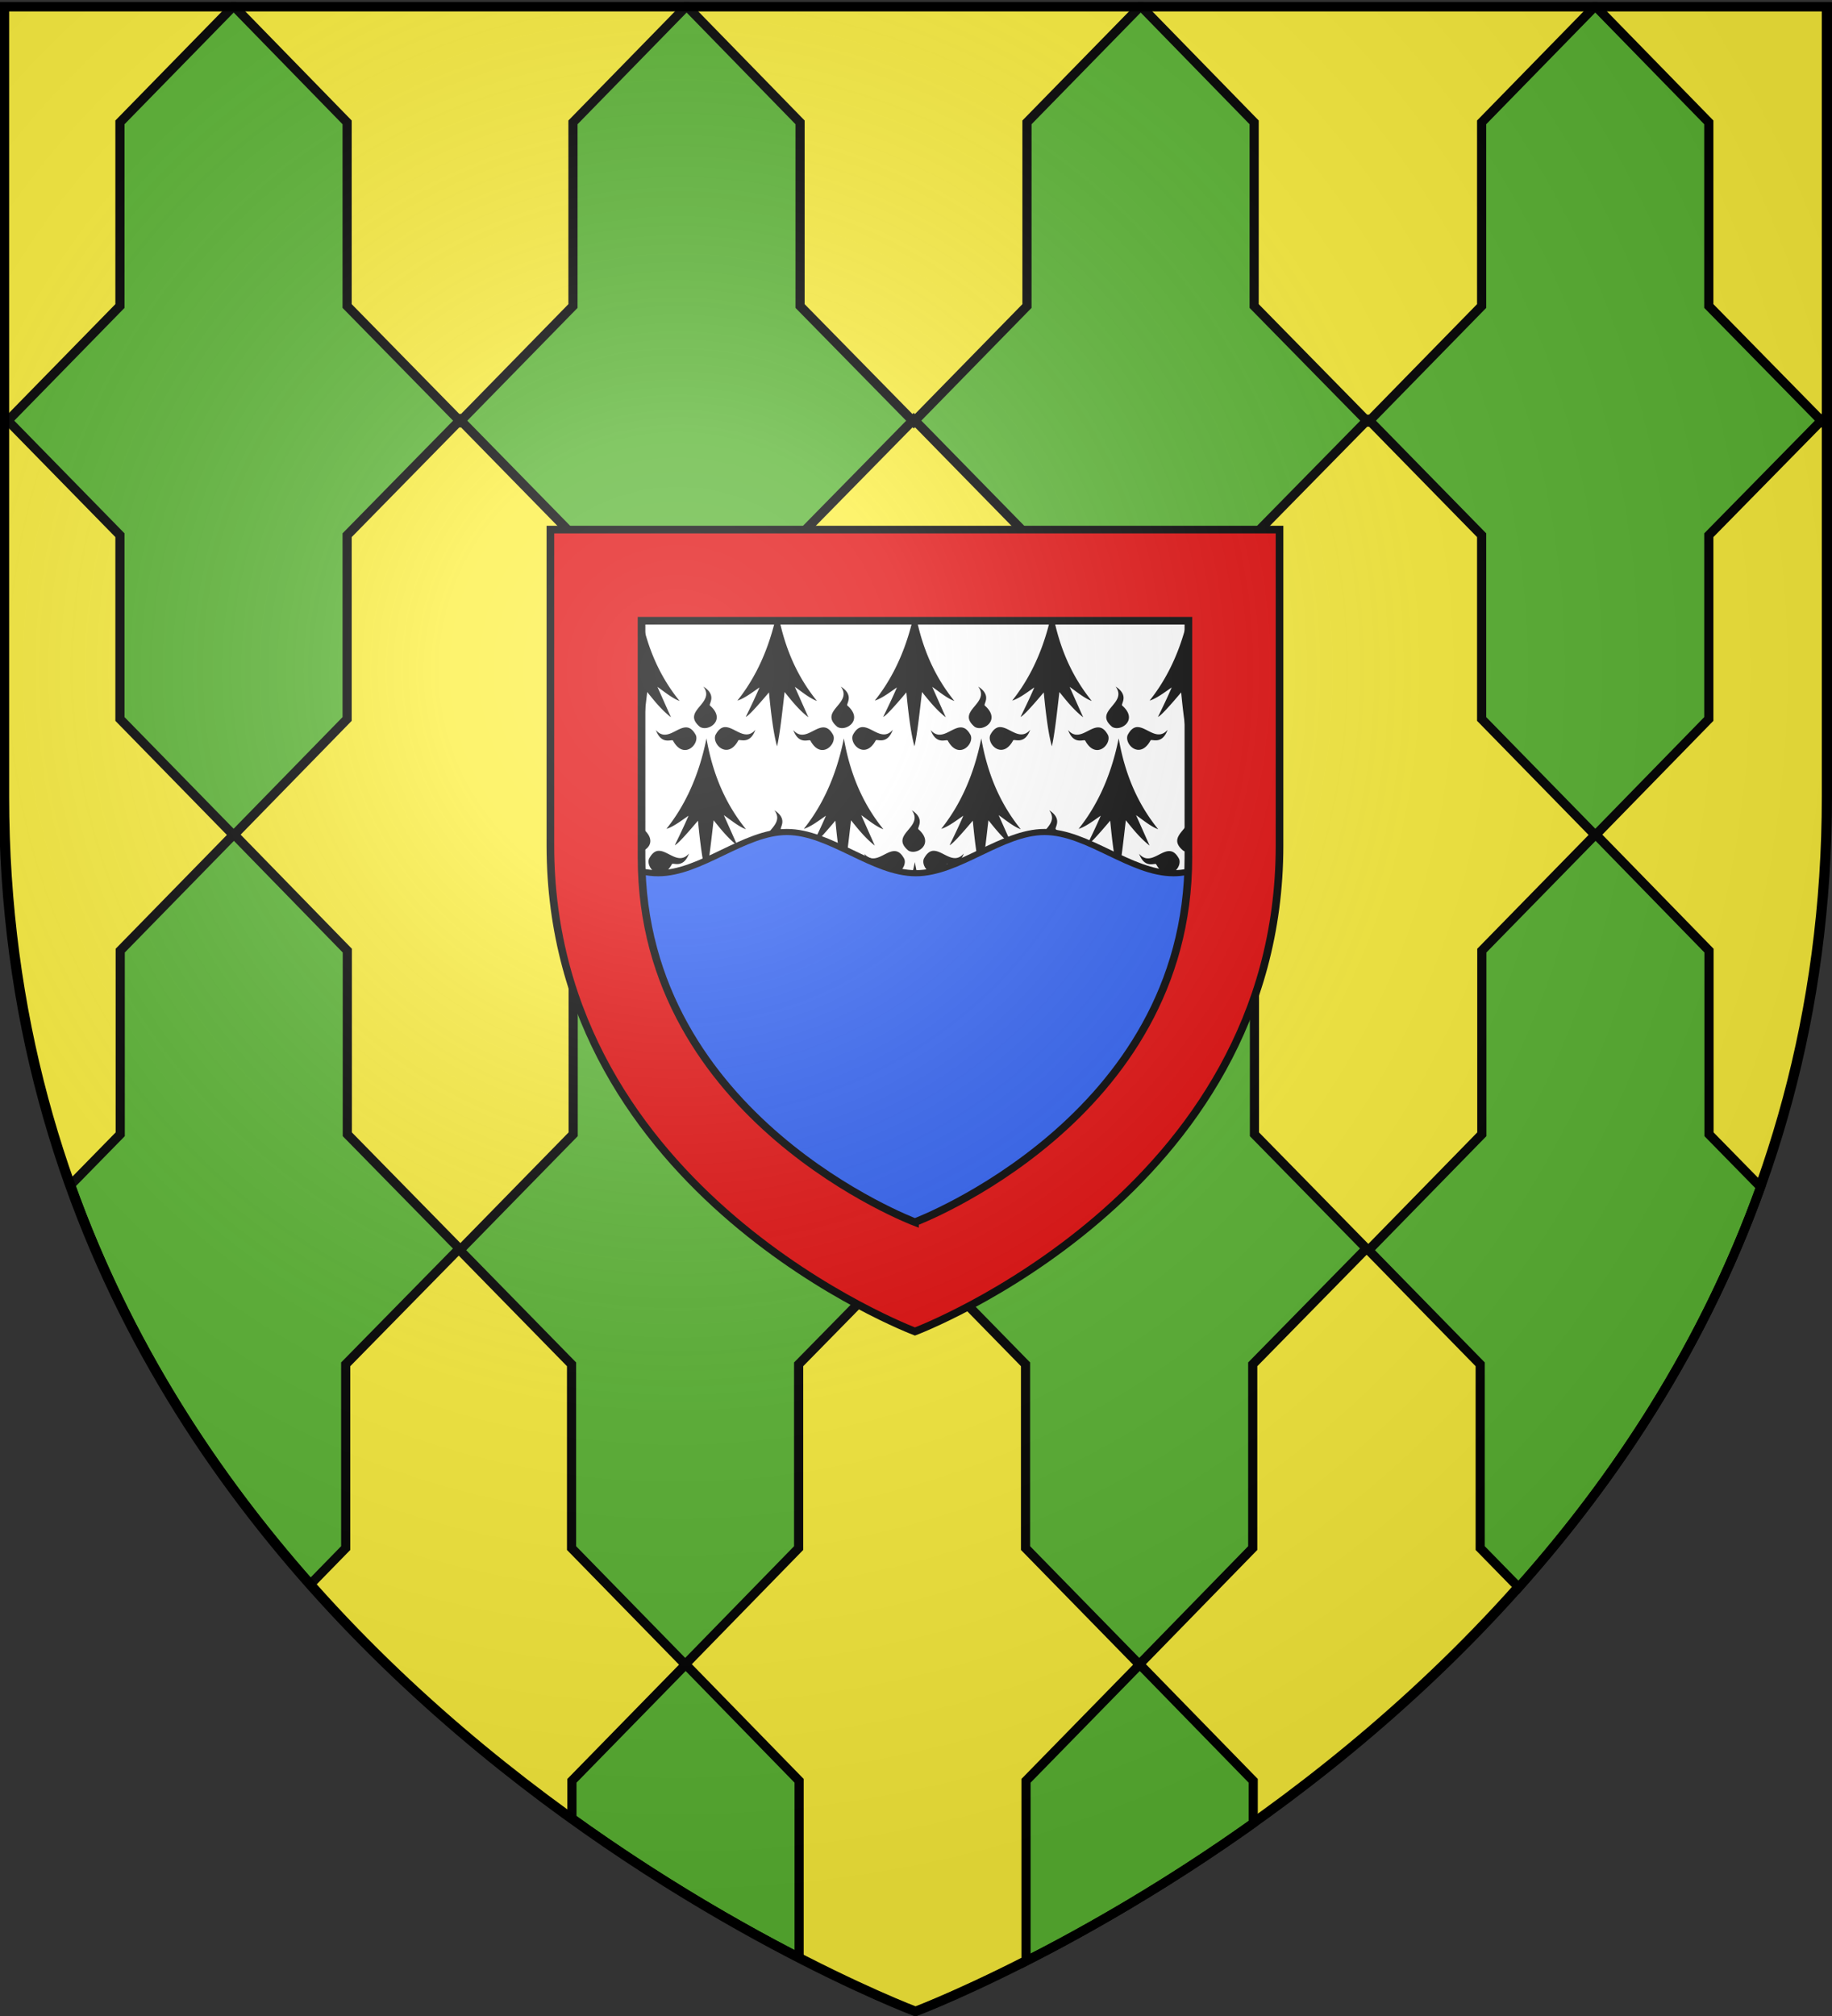 <svg xmlns="http://www.w3.org/2000/svg" xmlns:xlink="http://www.w3.org/1999/xlink" width="600" height="660" version="1.0"><rect width="100%" height="100%" fill="#333333" stroke="none"/><desc>Flag of Canton of Valais (Wallis)</desc><defs><radialGradient xlink:href="#a" id="b" cx="221.445" cy="226.331" r="300" fx="221.445" fy="226.331" gradientTransform="matrix(1.353 0 0 1.349 -77.63 -85.747)" gradientUnits="userSpaceOnUse"/><linearGradient id="a"><stop offset="0" style="stop-color:white;stop-opacity:.314"/><stop offset=".19" style="stop-color:white;stop-opacity:.251"/><stop offset=".6" style="stop-color:#6b6b6b;stop-opacity:.125"/><stop offset="1" style="stop-color:black;stop-opacity:.125"/></linearGradient></defs><g style="display:inline"><path d="M299.66 658.517s298.5-112.32 298.5-397.772V2.193h-597v258.552c0 285.452 298.5 397.772 298.5 397.772z" style="fill:#fcef3c;fill-opacity:1;fill-rule:evenodd;stroke:#000;stroke-width:3;stroke-linecap:butt;stroke-linejoin:miter;stroke-miterlimit:4;stroke-dasharray:none;stroke-opacity:1"/><path d="M76.313 2.188 39.28 40.063v60.125L3.031 137.25H2.25h-.125H1.5v.938h.625.125.781l36.25 37.03v60.157l37.125 37.969-37.031 37.875v60.125l-16.25 16.594c18.386 51.504 46.81 94.849 78.563 130.687l11.53-11.812v-60.157l36.626-37.312h.812l36.531 37.312v60.156l37.22 38.094 37.155-38.093v-60.157l36.625-37.312h1.188l36.5 37.312v60.156l37.25 38.094 37.156-38.093v-60.157l36.625-37.312h1.219l-.594-.625.031-.031h-.093l-36.625-37.344v-60.125l-37.031-37.969 36.968-37.875v-60.156l36.375-37.031h.875l-.437-.438.469-.5h-.938l-36.375-37.062V40.063L373.813 2.188h-.438l-37.031 37.875v60.125l-36.25 37.062h-.75-.938l-36.375-37.062V40.063L225.094 2.188h-.438l-37 37.875v60.125l-36.25 37.062h-.437-.938l-36.344-37.062V40.063L76.75 2.188zm445.937 0-37 37.875v60.125L449 137.25h-.906l.469.469-.47.469H449l36.25 37.03v60.157l37.125 37.969-37.062 37.875v60.125l-36.5 37.344h-1.188l.594.593-.063.063h.125l36.5 37.312v60.156l12.594 12.875c31.994-35.889 60.676-79.372 79.25-131.093l-16.906-17.25v-60.125l-37.032-37.969 36.97-37.875v-60.156l36.374-37.031h.907.78l.782.812v-2.625l-.844.875h-.718-.907l-36.375-37.062V40.063L522.688 2.188zM2.188 137.313l.406.406-.406.406-.407-.406zm297.093 0 .375.375-.406.437-.375-.375zm297.594 0 .375.375-.406.406-.375-.375zm-446.156.187.219.219-.22.219-.218-.22zm-.688.688h.938.437l36.25 37.03v60.157l37.125 37.969-37.062 37.875v60.125l-36.531 37.344h-.688-.125l-36.625-37.344v-60.125L76.719 273.25l36.969-37.875v-60.156zm148.407 0h.875.812l36.25 37.03v60.157l37.094 37.969-37.031 37.875v60.125l-36.5 37.344h-1.094-.094l-36.625-37.344v-60.125l-37.031-37.969 36.969-37.875v-60.156zm-73.875 406.718L187.313 583v12.313c28.085 20.195 54.324 35.232 74.406 45.562V583zm148.718 0L336.031 583v59.031c19.827-10.085 46.117-24.986 74.407-45.125V583z" style="color:#000;fill:#5ab532;fill-opacity:1;fill-rule:nonzero;stroke:#000;stroke-width:3;stroke-linecap:butt;stroke-linejoin:miter;marker:none;marker-start:none;marker-mid:none;marker-end:none;stroke-miterlimit:4;stroke-dasharray:none;stroke-dashoffset:0;stroke-opacity:1;visibility:visible;display:inline;overflow:visible"/><path d="M299.66 435.905s119.4-44.928 119.4-159.109v-103.42h-238.8v103.42c0 114.18 119.4 159.109 119.4 159.109z" style="fill:#e20909;fill-opacity:1;fill-rule:evenodd;stroke:#000;stroke-width:2.5;stroke-linecap:butt;stroke-linejoin:miter;stroke-miterlimit:4;stroke-dasharray:none;stroke-opacity:1"/><path d="M299.66 400.116s89.55-33.696 89.55-119.332V203.22h-179.1v77.565c0 85.636 89.55 119.332 89.55 119.332" style="fill:#000;fill-opacity:1;fill-rule:evenodd"/><path d="M210.313 203.207c2.514 11.513 7.012 19.78 12.25 26.281-2.426-.893-4.963-3.025-7.25-4.625l4.437 9.969c-3.155-2.483-5.45-5.387-7.781-8.281-.6 5.011-1.165 10.33-1.844 14.468v25.47c2.345 2.513.08 4.677.688 5.03 3.94 3.466 1.803 6.439-.688 7.157v2.093c0 1.51.04 3.023.094 4.5.2.943.43 1.85.656 2.75h42.375c.503-1.84.97-3.769 1.375-5.78a79 79 0 0 0 1.25 5.78h42.375c.503-1.84.97-3.769 1.375-5.78a79 79 0 0 0 1.25 5.78h42.375c.503-1.84.97-3.769 1.375-5.78a79 79 0 0 0 1.25 5.78h42.375c.321-1.175.624-2.38.906-3.625.036-1.191.063-2.412.063-3.625v-1.906c-.657.038-1.276-.094-1.781-.437-4.58-3.903.437-6.167 1.78-9.313v-2.844a5.3 5.3 0 0 0-.593-1c.224.144.405.295.594.438v-22.5c-1.068-4.318-1.818-10.745-2.375-16.531-3.868 4.576-6.697 7.698-7.594 8.03 1.503-3.09 2.997-6.153 4.5-9.655-2.458 1.688-4.989 3.634-7.25 4.312 4.957-6.194 9.535-14.608 12.344-26.156h-4.875a3.1 3.1 0 0 1-2.719 0h-28.906a3.08 3.08 0 0 1-2.469 0h-4.562c2.514 11.513 7.012 19.78 12.25 26.281-2.426-.893-4.963-3.025-7.25-4.625l4.437 9.969c-3.155-2.483-5.45-5.387-7.781-8.281-.774 6.472-1.494 13.522-2.469 17.78-1.225-4.265-2.05-11.364-2.656-17.655-3.868 4.576-6.697 7.698-7.594 8.03 1.503-3.09 2.997-6.153 4.5-9.655-2.458 1.688-4.989 3.634-7.25 4.312 4.957-6.194 9.535-14.608 12.344-26.156h-4.875a3.1 3.1 0 0 1-2.719 0h-28.906a3.08 3.08 0 0 1-2.469 0h-4.562c2.514 11.513 7.012 19.78 12.25 26.281-2.426-.893-4.963-3.025-7.25-4.625l4.437 9.969c-3.155-2.483-5.45-5.387-7.781-8.281-.774 6.472-1.494 13.522-2.469 17.78-1.225-4.265-2.05-11.364-2.656-17.655-3.868 4.576-6.697 7.698-7.594 8.03 1.5-3.09 2.997-6.153 4.5-9.655-2.458 1.688-4.989 3.634-7.25 4.312 4.955-6.194 9.535-14.608 12.344-26.156h-4.875a3.1 3.1 0 0 1-2.719 0h-28.906a3.08 3.08 0 0 1-2.469 0h-4.562c2.514 11.513 7.012 19.78 12.25 26.281-2.426-.893-4.963-3.025-7.25-4.625l4.437 9.969c-3.155-2.483-5.45-5.387-7.781-8.281-.774 6.472-1.494 13.522-2.469 17.78-1.225-4.265-2.05-11.364-2.656-17.655-3.868 4.576-6.697 7.698-7.594 8.03 1.503-3.09 2.997-6.153 4.5-9.655-2.458 1.688-4.989 3.634-7.25 4.312 4.957-6.194 9.535-14.608 12.344-26.156h-4.875a3.1 3.1 0 0 1-2.719 0h-28.906a3.08 3.08 0 0 1-2.469 0zm20.062 21.562c4.669 3.007 1.483 5.84 2.188 6.25 5.45 4.794-.72 8.708-3.375 6.907-6.229-5.307 5.318-7.55 1.187-13.157m45 0c4.669 3.007 1.483 5.84 2.188 6.25 5.45 4.794-.72 8.708-3.375 6.907-6.229-5.307 5.318-7.55 1.187-13.157m45 0c4.669 3.007 1.483 5.84 2.188 6.25 5.45 4.794-.72 8.708-3.375 6.907-6.229-5.307 5.318-7.55 1.187-13.157m45 0c4.669 3.007 1.483 5.84 2.188 6.25 5.45 4.794-.72 8.708-3.375 6.907-6.229-5.307 5.318-7.55 1.187-13.157m-128.094 13.282c.148-.016.289-.008.438 0 3.05.149 6.402 4.651 9.687.875-1.916 5.212-5.378 2.754-5.625 3.53-3.49 6.366-8.647 1.174-7.469-1.812.94-1.78 1.937-2.487 2.97-2.593m45 0c.148-.016.289-.008.438 0 3.05.149 6.402 4.651 9.687.875-1.916 5.212-5.378 2.754-5.625 3.53-3.49 6.366-8.647 1.174-7.469-1.812.94-1.78 1.937-2.487 2.97-2.593m45 0c.148-.016.289-.008.438 0 3.05.149 6.402 4.651 9.687.875-1.916 5.212-5.378 2.754-5.625 3.53-3.49 6.366-8.648 1.174-7.469-1.812.94-1.78 1.937-2.487 2.97-2.593m45 0c.148-.016.289-.008.438 0 3.05.149 6.402 4.651 9.687.875-1.916 5.212-5.378 2.754-5.625 3.53-3.49 6.366-8.647 1.174-7.469-1.812.94-1.78 1.937-2.487 2.97-2.593m-147.781.093c1.194-.058 2.332.528 3.406 2.563 1.18 2.985-3.98 8.178-7.469 1.812-.246-.776-3.709 1.713-5.625-3.5 3.285 3.777 6.637-.725 9.688-.875m45 0c1.194-.058 2.332.528 3.406 2.563 1.18 2.985-3.98 8.178-7.469 1.812-.246-.776-3.709 1.713-5.625-3.5 3.285 3.777 6.637-.725 9.688-.875m45 0c1.194-.058 2.332.528 3.406 2.563 1.18 2.985-3.98 8.178-7.469 1.812-.246-.776-3.709 1.713-5.625-3.5 3.285 3.777 6.637-.725 9.688-.875m45 0c1.194-.058 2.332.528 3.406 2.563 1.18 2.985-3.98 8.178-7.469 1.812-.246-.776-3.709 1.713-5.625-3.5 3.285 3.777 6.637-.725 9.688-.875m-128.125 3.594c2.322 13.358 7.187 22.613 12.938 29.75-2.426-.893-4.963-3.025-7.25-4.625l4.437 9.969c-3.155-2.483-5.45-5.387-7.781-8.281-.774 6.472-1.494 13.522-2.469 17.78-1.225-4.265-2.05-11.364-2.656-17.655-3.868 4.576-6.697 7.698-7.594 8.03 1.503-3.09 2.997-6.153 4.5-9.655-2.458 1.688-4.989 3.634-7.25 4.312 5.44-6.798 10.439-16.269 13.125-29.625m45 0c2.322 13.358 7.187 22.613 12.938 29.75-2.426-.893-4.963-3.025-7.25-4.625l4.437 9.969c-3.155-2.483-5.45-5.387-7.781-8.281-.774 6.472-1.494 13.522-2.469 17.78-1.225-4.265-2.05-11.364-2.656-17.655-3.868 4.576-6.697 7.698-7.594 8.03 1.503-3.09 2.997-6.153 4.5-9.655-2.458 1.688-4.989 3.634-7.25 4.312 5.44-6.798 10.439-16.269 13.125-29.625m45 0c2.322 13.358 7.187 22.613 12.938 29.75-2.426-.893-4.963-3.025-7.25-4.625l4.437 9.969c-3.155-2.483-5.45-5.387-7.781-8.281-.774 6.472-1.494 13.522-2.469 17.78-1.225-4.265-2.05-11.364-2.656-17.655-3.868 4.576-6.697 7.698-7.594 8.03 1.503-3.09 2.997-6.153 4.5-9.655-2.458 1.688-4.989 3.634-7.25 4.312 5.44-6.798 10.439-16.269 13.125-29.625m45 0c2.322 13.358 7.187 22.613 12.938 29.75-2.426-.893-4.963-3.025-7.25-4.625l4.437 9.969c-3.155-2.483-5.45-5.387-7.781-8.281-.774 6.472-1.494 13.522-2.469 17.78-1.225-4.265-2.05-11.364-2.656-17.655-3.868 4.576-6.697 7.698-7.594 8.03 1.503-3.09 2.997-6.153 4.5-9.655-2.458 1.688-4.989 3.634-7.25 4.312 5.44-6.798 10.439-16.269 13.125-29.625m-112.75 23.531c4.669 3.007 1.483 5.84 2.188 6.25 5.45 4.794-.72 8.708-3.375 6.907-6.229-5.307 5.318-7.55 1.187-13.157m45 0c4.669 3.007 1.483 5.84 2.188 6.25 5.45 4.794-.72 8.708-3.375 6.907-6.229-5.307 5.318-7.55 1.187-13.157m45 0c4.669 3.007 1.483 5.84 2.188 6.25 5.45 4.794-.72 8.708-3.375 6.907-6.229-5.307 5.318-7.55 1.187-13.157m-128.094 13.282c.148-.016.289-.008.438 0 3.05.149 6.402 4.651 9.687.875-1.916 5.212-5.378 2.754-5.625 3.53-3.49 6.366-8.647 1.174-7.469-1.812.94-1.78 1.937-2.487 2.97-2.593m45 0c.148-.016.289-.008.438 0 3.05.149 6.402 4.651 9.687.875-1.916 5.212-5.378 2.754-5.625 3.53-3.49 6.366-8.647 1.174-7.469-1.812.94-1.78 1.937-2.487 2.97-2.593m45 0c.148-.016.289-.008.438 0 3.05.149 6.402 4.651 9.687.875-1.916 5.212-5.378 2.754-5.625 3.53-3.49 6.366-8.648 1.174-7.469-1.812.94-1.78 1.937-2.487 2.97-2.593m45 0c.148-.016.289-.008.438 0 3.05.149 6.402 4.651 9.687.875-1.916 5.212-5.378 2.754-5.625 3.53-3.49 6.366-8.648 1.174-7.469-1.812.94-1.78 1.937-2.487 2.97-2.593m-102.781.093c1.194-.058 2.332.528 3.406 2.563 1.18 2.985-3.98 8.178-7.469 1.812-.246-.776-3.709 1.713-5.625-3.5 3.285 3.777 6.637-.725 9.688-.875m45 0c1.193-.058 2.332.528 3.406 2.563 1.18 2.985-3.98 8.178-7.469 1.812-.246-.776-3.709 1.713-5.625-3.5 3.285 3.777 6.637-.725 9.688-.875m45 0c1.194-.058 2.332.528 3.406 2.563 1.18 2.985-3.98 8.178-7.469 1.812-.246-.776-3.709 1.713-5.625-3.5 3.285 3.777 6.637-.725 9.688-.875m45 0c1.194-.058 2.332.528 3.406 2.563 1.18 2.985-3.98 8.178-7.469 1.812-.246-.776-3.709 1.713-5.625-3.5 3.285 3.777 6.637-.725 9.688-.875" style="fill:#fff;fill-opacity:1;fill-rule:evenodd;stroke:none;stroke-width:1px;stroke-linecap:butt;stroke-linejoin:miter;stroke-opacity:1"/><path d="M257.73 272.381c-14.063 0-28.123 13.5-42.187 13.5-1.783 0-3.56-.207-5.343-.585 3.058 82.32 89.46 114.82 89.46 114.82S386 367.64 389.122 285.389c-1.6.31-3.203.492-4.804.492-14.064 0-28.147-13.5-42.211-13.5s-28.124 13.5-42.188 13.5-28.123-13.5-42.187-13.5z" style="fill:#2b5df2;fill-opacity:1;stroke:#000;stroke-width:2;stroke-miterlimit:4;stroke-dasharray:none;stroke-dashoffset:0;stroke-opacity:1"/><path d="M299.66 400.116s89.55-33.696 89.55-119.332V203.22h-179.1v77.565c0 85.636 89.55 119.332 89.55 119.332z" style="fill:none;fill-opacity:1;fill-rule:evenodd;stroke:#000;stroke-width:2.5;stroke-miterlimit:4;stroke-dasharray:none;stroke-opacity:1"/></g><path d="M300 658.5s298.5-112.32 298.5-397.772V2.176H1.5v258.552C1.5 546.18 300 658.5 300 658.5" style="opacity:1;fill:url(#b);fill-opacity:1;fill-rule:evenodd;stroke:none;stroke-width:1px;stroke-linecap:butt;stroke-linejoin:miter;stroke-opacity:1"/><path d="M300 658.5S1.5 546.18 1.5 260.728V2.176h597v258.552C598.5 546.18 300 658.5 300 658.5z" style="opacity:1;fill:none;fill-opacity:1;fill-rule:evenodd;stroke:#000;stroke-width:3;stroke-linecap:butt;stroke-linejoin:miter;stroke-miterlimit:4;stroke-dasharray:none;stroke-opacity:1"/></svg>